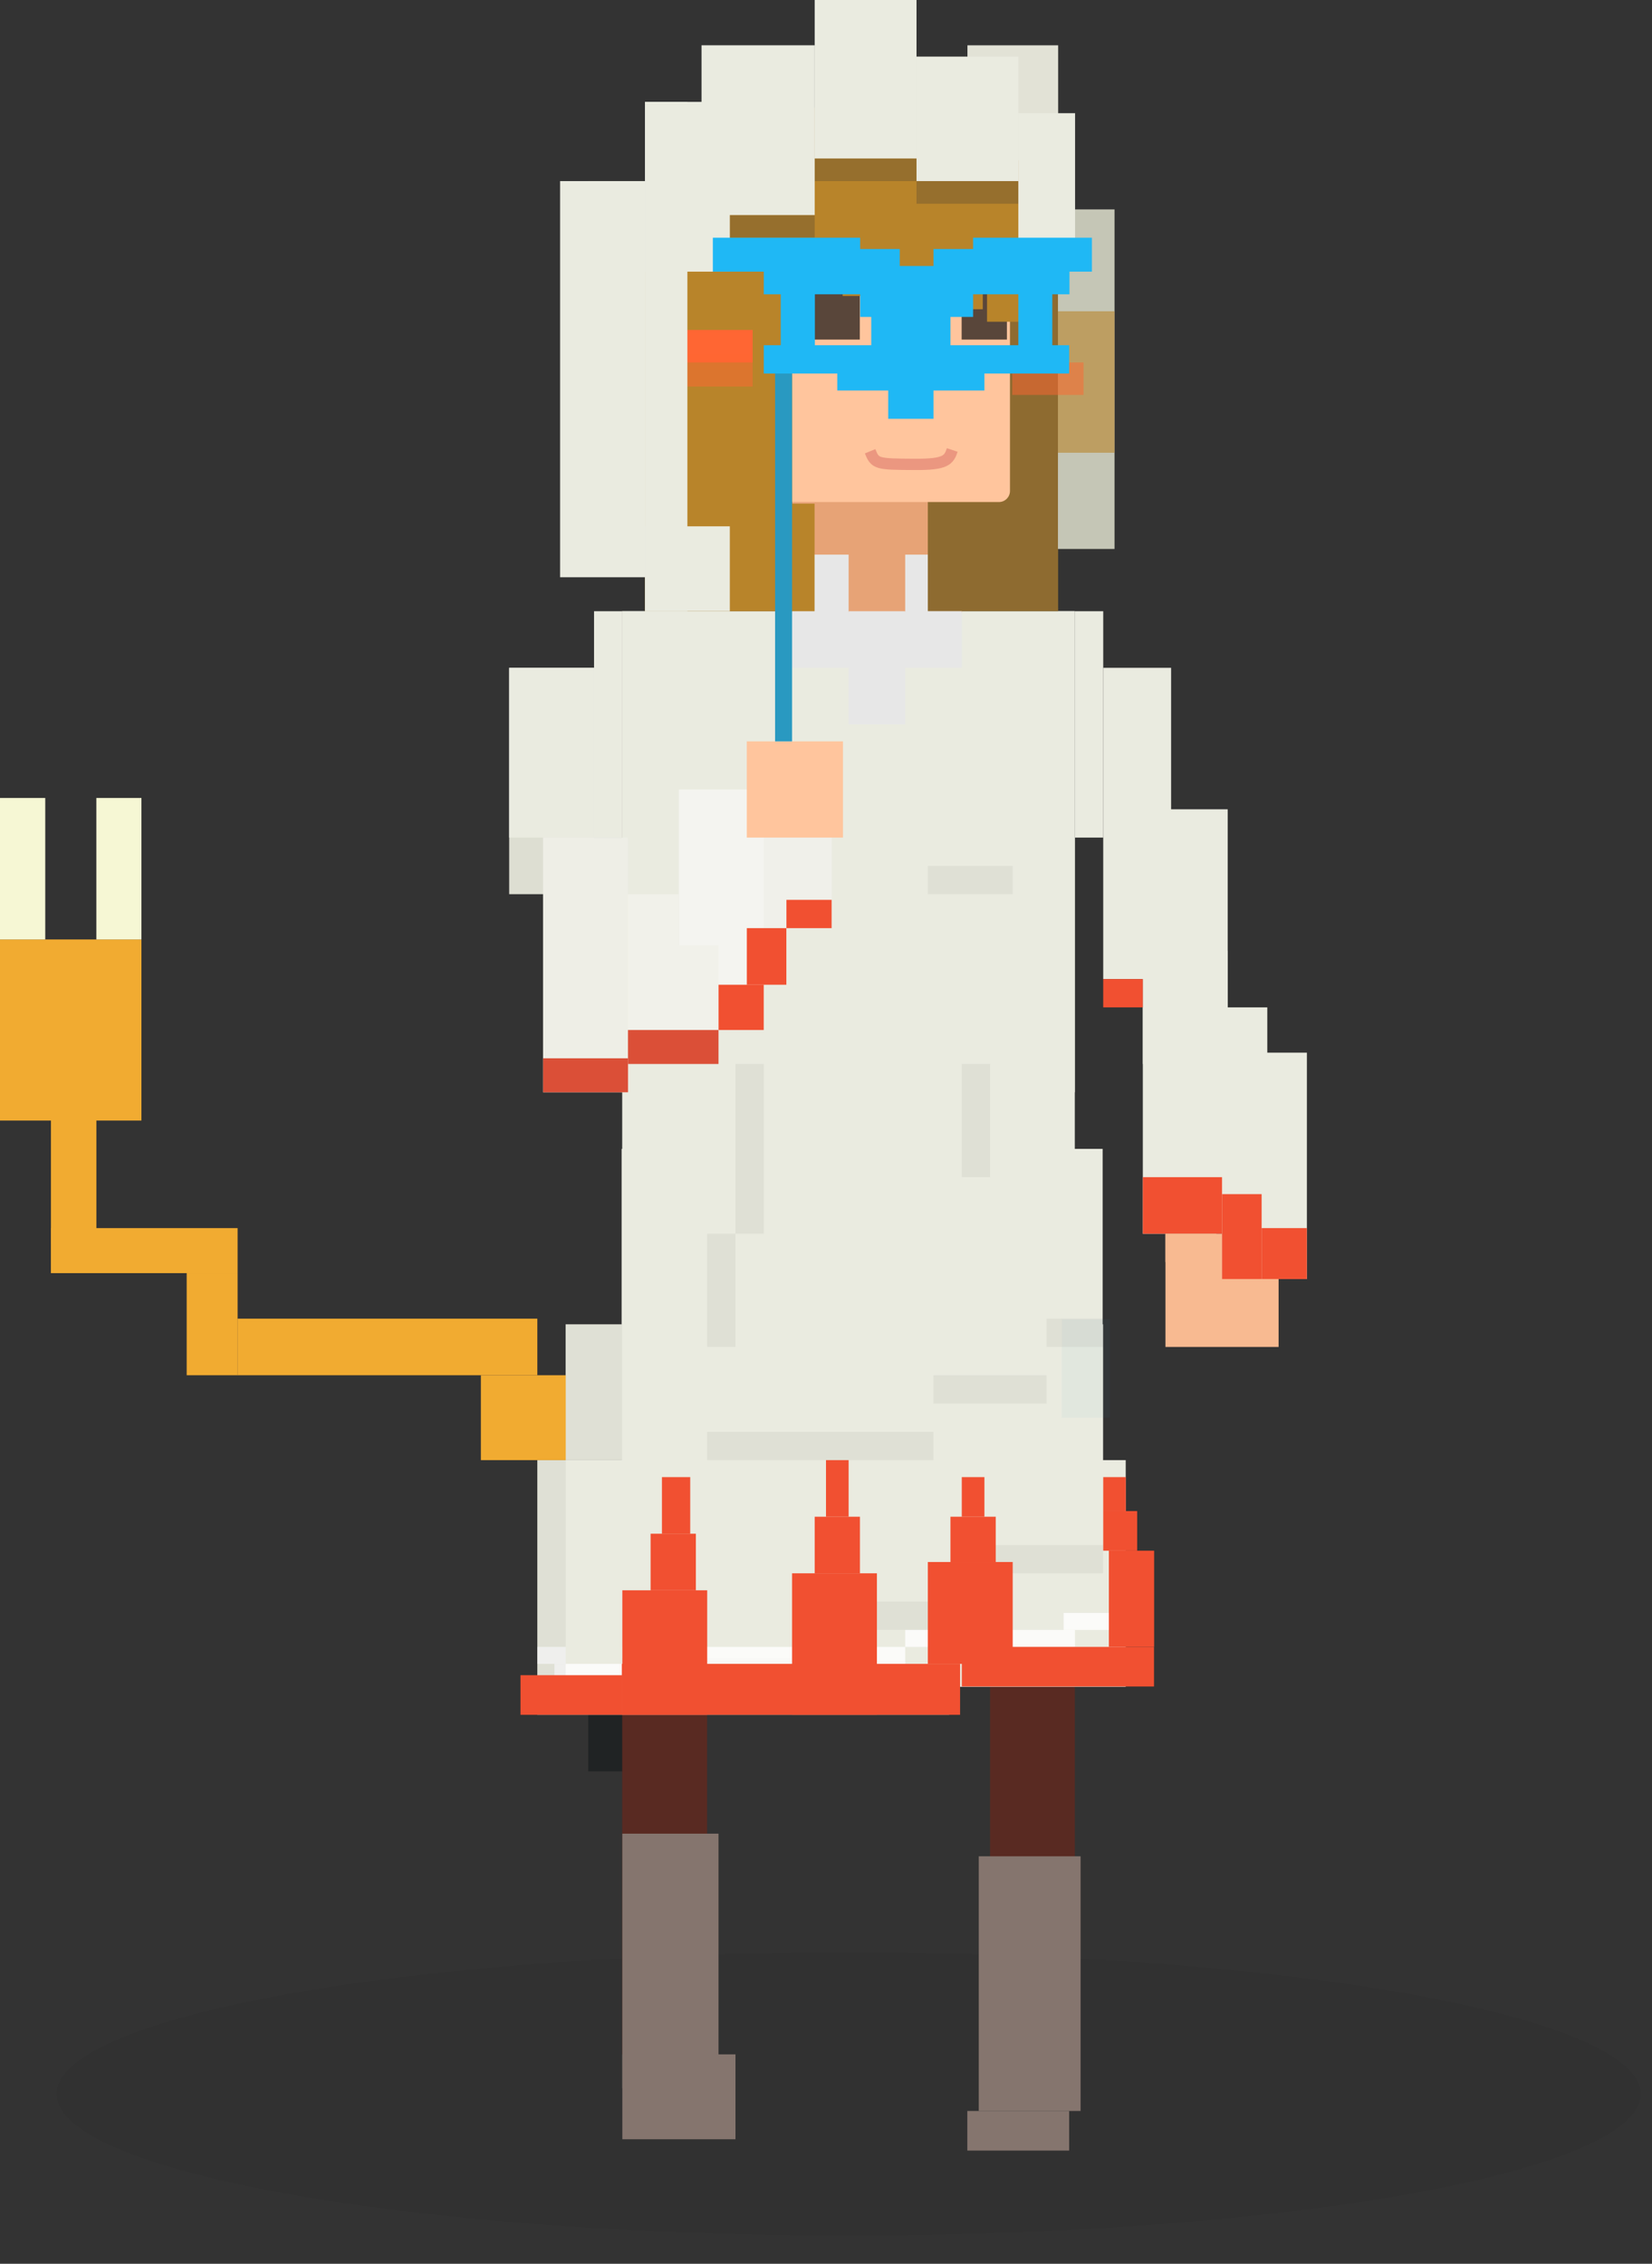 <?xml version="1.0" encoding="UTF-8"?>
<svg width="219px" height="300px" viewBox="0 0 219 300" version="1.1" xmlns="http://www.w3.org/2000/svg" xmlns:xlink="http://www.w3.org/1999/xlink">
    <rect x="0" y="0" width="219" height="300" fill="#333333" stroke="none"/>
    <!-- Generator: Sketch 64 (93537) - https://sketch.com -->
    <title>shiroma-persona</title>
    <desc>Created with Sketch.</desc>
    <g id="shiroma-persona" stroke="none" stroke-width="1" fill="none" fill-rule="evenodd">
        <g transform="translate(-0.75, -1.5)">
            <g id="BG" transform="translate(8.247, 260.25)" fill="#0A0A0A" fill-opacity="0.05">
                <ellipse id="Oval" cx="105.003" cy="18.75" rx="105" ry="18.75"></ellipse>
            </g>
            <g id="スカート-影" transform="translate(78.735, 228.75)" fill="#0E1517" fill-opacity="0.5">
                <rect id="Rectangle" x="0" y="0" width="7.5" height="7.5"></rect>
            </g>
            <g id="脚" transform="translate(83.235, 217.498)" fill="#592A22">
                <rect id="Rectangle" x="0" y="0" width="11.25" height="56.25"></rect>
            </g>
            <g id="脚1" transform="translate(132.002, 217.498)" fill="#592A22">
                <rect id="Rectangle" x="0" y="0" width="11.233" height="56.25"></rect>
            </g>
            <g id="靴" transform="translate(137, 264.5) scale(-1, 1) translate(-137, -264.5) translate(130, 247.5)" fill="#85756E">
                <rect id="Rectangle" x="0" y="0" width="13.5" height="33.75"></rect>
            </g>
            <g id="靴1" transform="translate(135.483, 284.25) scale(-1, 1) translate(-135.483, -284.25) translate(128.483, 281.25)" fill="#85756E">
                <rect id="Rectangle" x="0" y="0" width="13.5" height="5.25"></rect>
            </g>
            <g id="靴2" transform="translate(90.75, 279.75) scale(-1, 1) translate(-90.75, -279.75) translate(83.25, 273.75)" fill="#85756E">
                <rect id="Rectangle" x="0" y="0" width="15" height="11.25"></rect>
            </g>
            <g id="靴3" transform="translate(89.5, 261.5) scale(-1, 1) translate(-89.5, -261.5) translate(83, 244.5)" fill="#85756E">
                <rect id="Rectangle" x="0" y="0" width="12.75" height="33.75"></rect>
            </g>
            <g id="Group" transform="translate(71.983, 82.5)" fill="#EAEBE0">
                <g id="スカート" transform="translate(11.173, 71.25)">
                    <rect id="Rectangle" x="0" y="0" width="63.767" height="52.5"></rect>
                </g>
                <g id="スカート1" transform="translate(3.75, 94.5)">
                    <rect id="Rectangle" x="0" y="0" width="71.25" height="18"></rect>
                </g>
                <g id="スカート2" transform="translate(0, 112.5)">
                    <polygon id="Path" points="78 0 0 0 0 33.75 54.6 33.75 54.6 30.041 78 30.041"></polygon>
                </g>
                <g id="ワンピース" transform="translate(11.25, 0)">
                    <rect id="Rectangle" x="0" y="0" width="60" height="75"></rect>
                </g>
                <g id="ワンピース1" transform="translate(11.25, -0.002)">
                    <rect id="Rectangle" x="0" y="0" width="60" height="63.75"></rect>
                </g>
            </g>
            <g id="腕" transform="translate(99.75, 108)" fill="#F0F0EA">
                <rect id="Rectangle" x="0" y="0" width="11.26" height="16.5"></rect>
            </g>
            <g id="腕1" transform="translate(90.75, 106.125)" fill="#F4F4F0">
                <rect id="Rectangle" x="0" y="0" width="11.25" height="31.875"></rect>
            </g>
            <g id="腕2" transform="translate(79.49, 120)" fill="#F1F1EA">
                <rect id="Rectangle" x="0" y="0" width="11.26" height="18"></rect>
            </g>
            <g id="腕3" transform="translate(90, 132.75) rotate(90) translate(-90, -132.75) translate(84, 126.75)" fill="#F1F1EA">
                <rect id="Rectangle" x="0" y="0" width="11.25" height="12"></rect>
            </g>
            <g id="Group" transform="translate(99.755, 124.5)" fill="#F15031">
                <rect id="Rectangle" x="0" y="0" width="5.24" height="7.5"></rect>
            </g>
            <g id="Group" transform="translate(105.005, 120.75)" fill="#F15031">
                <rect id="Rectangle" x="0" y="0" width="5.99" height="3.75"></rect>
            </g>
            <g id="肌" transform="translate(99.75, 99.75)" fill="#FFC59D">
                <rect id="Rectangle" x="0" y="0" width="12.75" height="12.75"></rect>
            </g>
            <g id="シワ" transform="translate(83.218, 221.25)" fill="#000000" fill-opacity="0.05">
                <rect id="Rectangle" x="0" y="0" width="26.267" height="3.75"></rect>
            </g>
            <g id="シワ1" transform="translate(139.485, 176.25)" fill="#000000" fill-opacity="0.05">
                <rect id="Rectangle" x="0" y="0" width="7.5" height="3.75"></rect>
            </g>
            <g id="シワ2" transform="translate(131.985, 206.25)" fill="#000000" fill-opacity="0.05">
                <rect id="Rectangle" x="0" y="0" width="15" height="3.75"></rect>
            </g>
            <g id="シワ3" transform="translate(141.752, 215.25)" fill="#FFFFFF" fill-opacity="0.8">
                <rect id="Rectangle" x="0" y="0" width="9.733" height="2.25"></rect>
            </g>
            <g id="シワ4" transform="translate(120.75, 217.5)" fill="#FFFFFF" fill-opacity="0.8">
                <rect id="Rectangle" x="0" y="0" width="22.5" height="2.25"></rect>
            </g>
            <g id="シワ5" transform="translate(83.25, 219.75)" fill="#FFFFFF" fill-opacity="0.8">
                <rect id="Rectangle" x="0" y="0" width="37.5" height="2.25"></rect>
            </g>
            <g id="シワ6" transform="translate(74.25, 222)" fill="#FFFFFF" fill-opacity="0.8">
                <rect id="Rectangle" x="0" y="0" width="9" height="2.25"></rect>
            </g>
            <g id="シワ7" transform="translate(72, 219.75)" fill="#FFFFFF" fill-opacity="0.8">
                <rect id="Rectangle" x="0" y="0" width="3.75" height="2.25"></rect>
            </g>
            <g id="シワ8" transform="translate(124.485, 183.75)" fill="#000000" fill-opacity="0.05">
                <rect id="Rectangle" x="0" y="0" width="15" height="3.75"></rect>
            </g>
            <g id="シワ9" transform="translate(123.75, 116.25)" fill="#000000" fill-opacity="0.05">
                <rect id="Rectangle" x="0" y="0" width="11.25" height="3.75"></rect>
            </g>
            <g id="シワ10" transform="translate(128.25, 142.5)" fill="#000000" fill-opacity="0.05">
                <rect id="Rectangle" x="0" y="0" width="3.75" height="15"></rect>
            </g>
            <g id="シワ11" transform="translate(94.5, 165)" fill="#000000" fill-opacity="0.05">
                <rect id="Rectangle" x="0" y="0" width="3.75" height="15"></rect>
            </g>
            <g id="シワ12" transform="translate(98.25, 142.5)" fill="#000000" fill-opacity="0.05">
                <rect id="Rectangle" x="0" y="0" width="3.75" height="22.5"></rect>
            </g>
            <g id="シワ13" transform="translate(109.502, 213.75)" fill="#000000" fill-opacity="0.05">
                <rect id="Rectangle" x="0" y="0" width="22.483" height="3.75"></rect>
            </g>
            <g id="シワ14" transform="translate(94.5, 191.25)" fill="#000000" fill-opacity="0.05">
                <rect id="Rectangle" x="0" y="0" width="30" height="3.75"></rect>
            </g>
            <g id="Group" transform="translate(75.752, 177)" fill="#000000" fill-opacity="0.05">
                <rect id="Rectangle" x="0" y="0" width="7.483" height="18"></rect>
            </g>
            <g id="Group" transform="translate(72, 195)" fill="#000000" fill-opacity="0.05">
                <rect id="Rectangle" x="0" y="0" width="3.75" height="33.75"></rect>
            </g>
            <g id="シワ15" transform="translate(128.252, 219.75)" fill="#F15031">
                <rect id="Rectangle" x="0" y="0" width="25.483" height="5.25"></rect>
            </g>
            <g id="シワ16" transform="translate(83.187, 222)" fill="#F15031">
                <rect id="Rectangle" x="0" y="0" width="44.838" height="6.75"></rect>
            </g>
            <g id="シワ17" transform="translate(69.75, 223.5)" fill="#F15031">
                <rect id="Rectangle" x="0" y="0" width="13.5" height="5.25"></rect>
            </g>
            <g id="Group" transform="translate(0.733, 107.25)">
                <g id="しっぽ" transform="translate(63.765, 76.5)" fill="#F1AB31">
                    <rect id="Rectangle" x="0" y="0" width="11.25" height="11.25"></rect>
                </g>
                <g id="しっぽ1" transform="translate(31.5, 69)" fill="#F1AB31">
                    <rect id="Rectangle" x="0" y="0" width="39.75" height="7.5"></rect>
                </g>
                <g id="しっぽ2" transform="translate(24.765, 62.969)" fill="#F1AB31">
                    <rect id="Rectangle" x="0" y="0" width="6.75" height="13.531"></rect>
                </g>
                <g id="しっぽ3" transform="translate(6.765, 57)" fill="#F1AB31">
                    <rect id="Rectangle" x="0" y="0" width="24.75" height="5.969"></rect>
                </g>
                <g id="しっぽ4" transform="translate(6.771, 41.115)" fill="#F1AB31">
                    <rect id="Rectangle" x="0" y="0" width="6.024" height="17.992"></rect>
                </g>
                <g id="しっぽ5" transform="translate(0.015, 18.75)" fill="#F1AB31">
                    <rect id="Rectangle" x="0" y="0" width="18.75" height="24"></rect>
                </g>
                <g id="しっぽ6" transform="translate(0.015, 0)" fill="#F6F7D4">
                    <rect id="Rectangle" x="0" y="0" width="6" height="18.75"></rect>
                </g>
                <g id="しっぽ7" transform="translate(12.789, 0)" fill="#F6F7D4">
                    <rect id="Rectangle" x="0" y="0" width="5.976" height="18.75"></rect>
                </g>
            </g>
            <g id="Group" transform="translate(83.25, 212.25)" fill="#F15031">
                <rect id="Rectangle" x="0" y="0" width="11.25" height="16.5"></rect>
            </g>
            <g id="Group" transform="translate(87, 204.75)" fill="#F15031">
                <rect id="Rectangle" x="0" y="0" width="6" height="7.5"></rect>
            </g>
            <g id="Group" transform="translate(88.5, 197.25)" fill="#F15031">
                <rect id="Rectangle" x="0" y="0" width="3.75" height="7.5"></rect>
            </g>
            <g id="Group" transform="translate(111, 219.5) scale(-1, 1) translate(-111, -219.5) translate(105, 210)" fill="#F15031">
                <rect id="Rectangle" x="0" y="0" width="11.25" height="18.75"></rect>
            </g>
            <g id="Group" transform="translate(111.75, 206.5) scale(-1, 1) translate(-111.75, -206.5) translate(108.75, 202.5)" fill="#F15031">
                <rect id="Rectangle" x="0" y="0" width="6" height="7.5"></rect>
            </g>
            <g id="Group" transform="translate(111.75, 199) scale(-1, 1) translate(-111.75, -199) translate(110.25, 195)" fill="#F15031">
                <rect id="Rectangle" x="0" y="0" width="3" height="7.5"></rect>
            </g>
            <g id="Group" transform="translate(129, 215.5) scale(-1, 1) translate(-129, -215.5) translate(123, 208.5)" fill="#F15031">
                <rect id="Rectangle" x="0" y="0" width="11.25" height="13.5"></rect>
            </g>
            <g id="Group" transform="translate(129.75, 205.5) scale(-1, 1) translate(-129.75, -205.5) translate(126.75, 202.5)" fill="#F15031">
                <rect id="Rectangle" x="0" y="0" width="6" height="6"></rect>
            </g>
            <g id="Group" transform="translate(129.75, 200.25) scale(-1, 1) translate(-129.75, -200.25) translate(128.25, 197.25)" fill="#F15031">
                <rect id="Rectangle" x="0" y="0" width="3" height="5.25"></rect>
            </g>
            <g id="Group" transform="translate(150.75, 213.5) scale(-1, 1) translate(-150.75, -213.5) translate(147.75, 207)" fill="#F15031">
                <rect id="Rectangle" x="0" y="0" width="6" height="12.75"></rect>
            </g>
            <g id="Group" transform="translate(149, 204.75) scale(-1, 1) translate(-149, -204.75) translate(146.5, 201.75)" fill="#F15031">
                <rect id="Rectangle" x="0" y="0" width="4.5" height="5.25"></rect>
            </g>
            <g id="Group" transform="translate(148.5, 199.75) scale(-1, 1) translate(-148.5, -199.75) translate(147, 197.25)" fill="#F15031">
                <rect id="Rectangle" x="0" y="0" width="3" height="4.5"></rect>
            </g>
            <g id="Group" transform="translate(141.498, 176.332)" fill="#2999C1" fill-opacity="0.05">
                <rect id="Rectangle" x="0" y="0" width="6.387" height="13.047"></rect>
            </g>
            <g id="肌1" transform="translate(155.25, 165)" fill="#F8BA91">
                <rect id="Rectangle" x="0" y="0" width="15" height="15"></rect>
            </g>
            <g id="腕4" transform="translate(75.75, 112.5)" fill="#CFCFBF">
                <rect id="Rectangle" x="0" y="0" width="7.5" height="14.25"></rect>
            </g>
            <g id="腕5" transform="translate(68.25, 90)" fill="#DDDED2">
                <rect id="Rectangle" x="0" y="0" width="11.25" height="30"></rect>
            </g>
            <g id="腕6" transform="translate(68.25, 90)" fill="#EAEBE0">
                <rect id="Rectangle" x="0" y="0" width="11.25" height="22.5"></rect>
            </g>
            <g id="腕7" transform="translate(79.5, 82.5)" fill="#EAEBE0">
                <rect id="Rectangle" x="0" y="0" width="3.75" height="30"></rect>
            </g>
            <g id="腕8" transform="translate(143.25, 82.5)" fill="#EAEBE0">
                <rect id="Rectangle" x="0" y="0" width="3.75" height="30"></rect>
            </g>
            <g id="腕9" transform="translate(72.74, 112.5)" fill="#EEEEE6">
                <rect id="Rectangle" x="0" y="0" width="11.26" height="33.75"></rect>
            </g>
            <g id="腕10" transform="translate(147, 90)" fill="#EAEBE0">
                <rect id="Rectangle" x="0" y="0" width="9" height="41.25"></rect>
            </g>
            <g id="腕11" transform="translate(152.25, 108.75)" fill="#EAEBE0">
                <rect id="Rectangle" x="0" y="0" width="11.25" height="33.75"></rect>
            </g>
            <g id="腕12" transform="translate(152.25, 127.5)" fill="#EAEBE0">
                <rect id="Rectangle" x="0" y="0" width="11.25" height="37.5"></rect>
            </g>
            <g id="腕13" transform="translate(159.75, 135)" fill="#EAEBE0">
                <rect id="Rectangle" x="0" y="0" width="9" height="7.5"></rect>
            </g>
            <g id="腕14" transform="translate(162.75, 141)" fill="#EAEBE0">
                <rect id="Rectangle" x="0" y="0" width="11.25" height="30"></rect>
            </g>
            <g id="Group" transform="translate(171, 167.75) scale(-1, 1) translate(-171, -167.75) translate(168, 164.25)" fill="#F15031">
                <rect id="Rectangle" x="0" y="0" width="6" height="6.75"></rect>
            </g>
            <g id="Group" transform="translate(162.75, 159.75)" fill="#F15031">
                <rect id="Rectangle" x="0" y="0" width="5.25" height="11.25"></rect>
            </g>
            <g id="Group" transform="translate(152.25, 157.5)" fill="#F15031">
                <rect id="Rectangle" x="0" y="0" width="10.5" height="7.5"></rect>
            </g>
            <g id="Group" transform="translate(147, 131.25)" fill="#F15031">
                <rect id="Rectangle" x="0" y="0" width="5.25" height="3.75"></rect>
            </g>
            <g id="Group" transform="translate(96.005, 132)" fill="#F15031">
                <rect id="Rectangle" x="0" y="0" width="5.99" height="6"></rect>
            </g>
            <g id="Group" transform="translate(84, 138)" fill="#DB4F37">
                <rect id="Rectangle" x="0" y="0" width="12" height="4.5"></rect>
            </g>
            <g id="Group" transform="translate(72.745, 141.75)" fill="#DB4F37">
                <rect id="Rectangle" x="0" y="0" width="11.26" height="4.5"></rect>
            </g>
            <g id="首" transform="translate(116.75, 59.353) scale(-1, 1) translate(-116.75, -59.353) translate(105.25, 35.853)" fill="#E7A376">
                <rect id="Rectangle" x="0" y="0" width="22.5" height="46.813"></rect>
            </g>
            <g id="えり" transform="translate(109.25, 82.5) scale(-1, 1) translate(-109.25, -82.5) translate(105.25, 75)" fill="#E7E7E7">
                <rect id="Rectangle" x="0" y="0" width="7.5" height="15"></rect>
            </g>
            <g id="えり1" transform="translate(124.25, 82.5) scale(-1, 1) translate(-124.25, -82.5) translate(120.25, 75)" fill="#E7E7E7">
                <rect id="Rectangle" x="0" y="0" width="7.5" height="15"></rect>
            </g>
            <g id="えり2" transform="translate(116.75, 90) scale(-1, 1) translate(-116.75, -90) translate(112.75, 82.5)" fill="#E7E7E7">
                <rect id="Rectangle" x="0" y="0" width="7.5" height="15"></rect>
            </g>
            <g id="えり3" transform="translate(116.75, 86.661) scale(-1, 1) translate(-116.75, -86.661) translate(112.75, 82.661)" fill="#E7E7E7">
                <rect id="Rectangle" x="0" y="0" width="7.5" height="7.339"></rect>
            </g>
            <g id="ヘアー" transform="translate(132.026, 52.581) scale(-1, 1) translate(-132.026, -52.581) translate(123.026, 22.081)" fill="#8E6B30">
                <rect id="Rectangle" x="0" y="0" width="17.276" height="60.409"></rect>
            </g>
            <g id="肌2" transform="translate(115.139, 53.659) scale(-1, 1) translate(-115.139, -53.659) translate(95.639, 38.659)" fill="#FFC59D">
                <path d="M38.321,0 L0,0 L0,27.904 C0,28.712 0.657,29.373 1.468,29.373 L38.321,29.373 L38.321,0 Z" id="Path"></path>
            </g>
            <g id="め" transform="translate(111.233, 42.861) scale(-1, 1) translate(-111.233, -42.861) translate(107.733, 38.861)" fill="#131010" fill-opacity="0.7">
                <rect id="Rectangle" x="0" y="0" width="6.211" height="7.64"></rect>
            </g>
            <g id="め1" transform="translate(131.233, 42.861) scale(-1, 1) translate(-131.233, -42.861) translate(128.233, 38.861)" fill="#131010" fill-opacity="0.7">
                <rect id="Rectangle" x="0" y="0" width="6" height="7.64"></rect>
            </g>
            <g id="ヘアー1" transform="translate(144.5, 51.75) scale(-1, 1) translate(-144.5, -51.75) translate(140.5, 29.25)" fill="#D5D6C4" fill-opacity="0.9">
                <rect id="Rectangle" x="0" y="0" width="7.5" height="45"></rect>
            </g>
            <g id="ヘアー2" transform="translate(144.5, 52.25) scale(-1, 1) translate(-144.5, -52.25) translate(140.5, 42.75)" fill="#B8842A" fill-opacity="0.6">
                <rect id="Rectangle" x="0" y="0" width="7.5" height="18.75"></rect>
            </g>
            <g id="ヘアー3" transform="translate(97.233, 75.75) scale(-1, 1) translate(-97.233, -75.75) translate(85.733, 68.25)" fill="#B8842A">
                <rect id="Rectangle" x="0" y="0" width="22.5" height="14.25"></rect>
            </g>
            <g id="ヘアー4" transform="translate(92.25, 50) scale(-1, 1) translate(-92.25, -50) translate(78.75, 25.5)" fill="#B8842A">
                <rect id="Rectangle" x="0" y="0" width="27" height="48.75"></rect>
            </g>
            <g id="ヘアー5" transform="translate(124.036, 37.62) scale(-1, 1) translate(-124.036, -37.62) translate(117.036, 32.12)" fill="#B8842A">
                <rect id="Rectangle" x="0" y="0" width="13.019" height="10.361"></rect>
            </g>
            <g id="ヘアー6" transform="translate(115.362, 34.244) scale(-1, 1) translate(-115.362, -34.244) translate(111.862, 27.244)" fill="#B8842A">
                <rect id="Rectangle" x="0" y="0" width="6.406" height="13.478"></rect>
            </g>
            <g id="ヘアー7" transform="translate(134.503, 40.349) scale(-1, 1) translate(-134.503, -40.349) translate(131.003, 35.849)" fill="#B8842A">
                <rect id="Rectangle" x="0" y="0" width="6.406" height="8.287"></rect>
            </g>
            <g id="ヘアー8" transform="translate(112.769, 27.25) scale(-1, 1) translate(-112.769, -27.25) translate(95.769, 15.75)" fill="#B8842A">
                <rect id="Rectangle" x="0" y="0" width="33.45" height="22.5"></rect>
            </g>
            <g id="ヘアー9" transform="translate(132.526, 28.246) scale(-1, 1) translate(-132.526, -28.246) translate(124.026, 20.246)" fill="#B8842A">
                <rect id="Rectangle" x="0" y="0" width="16.053" height="15.598"></rect>
            </g>
            <g id="ヘアー10" transform="translate(115.25, 24) scale(-1, 1) translate(-115.25, -24) translate(108.25, 22.5)" fill="#966F2D">
                <rect id="Rectangle" x="0" y="0" width="13.5" height="3"></rect>
            </g>
            <g id="ヘアー11" transform="translate(128.75, 27) scale(-1, 1) translate(-128.75, -27) translate(121.75, 25.5)" fill="#966F2D">
                <rect id="Rectangle" x="0" y="0" width="13.5" height="3"></rect>
            </g>
            <g id="ヘアー12" transform="translate(102.75, 31.5) scale(-1, 1) translate(-102.75, -31.5) translate(96.75, 30)" fill="#966F2D">
                <rect id="Rectangle" x="0" y="0" width="11.25" height="3"></rect>
            </g>
            <g id="ヘアー13" transform="translate(134.526, 15.504) scale(-1, 1) translate(-134.526, -15.504) translate(128.026, 7.504)" fill="#E2E2D6">
                <rect id="Rectangle" x="0" y="0" width="12.026" height="15.245"></rect>
            </g>
            <g id="ほっぺ" transform="translate(94.025, 47.727) scale(-1, 1) translate(-94.025, -47.727) translate(87.525, 45.227)" fill="#FF6633">
                <rect id="Rectangle" x="0" y="0" width="12.581" height="4.305"></rect>
            </g>
            <g id="ほっぺ1" transform="translate(94.025, 50.92) scale(-1, 1) translate(-94.025, -50.92) translate(87.525, 48.42)" fill="#FF6633" fill-opacity="0.5">
                <rect id="Rectangle" x="0" y="0" width="12.581" height="4.305"></rect>
            </g>
            <g id="ほっぺ2" transform="translate(139.39, 52.032) scale(-1, 1) translate(-139.39, -52.032) translate(134.39, 49.532)" fill="#FF6633" fill-opacity="0.5">
                <rect id="Rectangle" x="0" y="0" width="9.452" height="4.305"></rect>
            </g>
            <g id="腕15" transform="translate(86.25, 15)" fill="#EAEBE0">
                <rect id="Rectangle" x="0" y="0" width="11.25" height="22.5"></rect>
            </g>
            <g id="腕16" transform="translate(93.75, 7.5)" fill="#EAEBE0">
                <rect id="Rectangle" x="0" y="0" width="15" height="22.5"></rect>
            </g>
            <g id="腕17" transform="translate(108.75, 0)" fill="#EAEBE0">
                <rect id="Rectangle" x="0" y="0" width="13.5" height="22.5"></rect>
            </g>
            <g id="腕18" transform="translate(122.25, 9)" fill="#EAEBE0">
                <rect id="Rectangle" x="0" y="0" width="13.5" height="16.5"></rect>
            </g>
            <g id="腕19" transform="translate(135.75, 16.5)" fill="#EAEBE0">
                <rect id="Rectangle" x="0" y="0" width="7.519" height="19.5"></rect>
            </g>
            <g id="腕20" transform="translate(86.25, 71.25)" fill="#EAEBE0">
                <rect id="Rectangle" x="0" y="0" width="11.25" height="11.25"></rect>
            </g>
            <g id="腕21" transform="translate(86.25, 15)" fill="#EAEBE0">
                <rect id="Rectangle" x="0" y="0" width="5.625" height="67.5"></rect>
            </g>
            <g id="腕22" transform="translate(75, 25.5)" fill="#EAEBE0">
                <rect id="Rectangle" x="0" y="0" width="11.25" height="52.5"></rect>
            </g>
            <g id="肌3" transform="translate(103.5, 50.625)" fill="#2999C1">
                <rect id="Rectangle" x="0" y="0" width="2.25" height="49.125"></rect>
            </g>
            <polygon id="Path" fill="#1FB8F5" points="104.25 33 114.776 33 114.776 40.5 108.776 40.5 108.776 47.25 116.25 47.25 116.25 43.5 114.776 43.5 114.776 34.5 120.026 34.5 120.026 36.75 124.5 36.75 124.5 34.5 129.75 34.5 129.75 43.5 126.75 43.5 126.75 47.25 135.75 47.25 135.75 40.5 129.75 40.5 129.75 33 145.5 33 145.5 37.5 142.526 37.5 142.526 40.5 140.25 40.5 140.25 47.25 142.483 47.25 142.483 51 140.25 51 135.75 51 131.25 51 131.25 53.25 124.5 53.25 124.5 57 118.5 57 118.5 53.25 111.75 53.25 111.75 51 108.776 51 104.25 51 102 51 102 47.25 104.25 47.25 104.25 40.5 102 40.5 102 37.5 95.25 37.5 95.25 33"></polygon>
            <g id="Group" transform="translate(115.676, 60.75)" stroke="#E38474" stroke-opacity="0.7" stroke-width="1.5">
                <path d="M0.419,0.554 C1.103,2.229 1.253,2.267 6.432,2.291 C10.43,2.309 10.863,1.736 11.311,0.382" id="Path"></path>
            </g>
            <g id="肌4" transform="translate(155.25, 165)" fill="#F8BA91">
                <rect id="Rectangle" x="0" y="0" width="6.75" height="3.75"></rect>
            </g>
        </g>
    </g>
</svg>